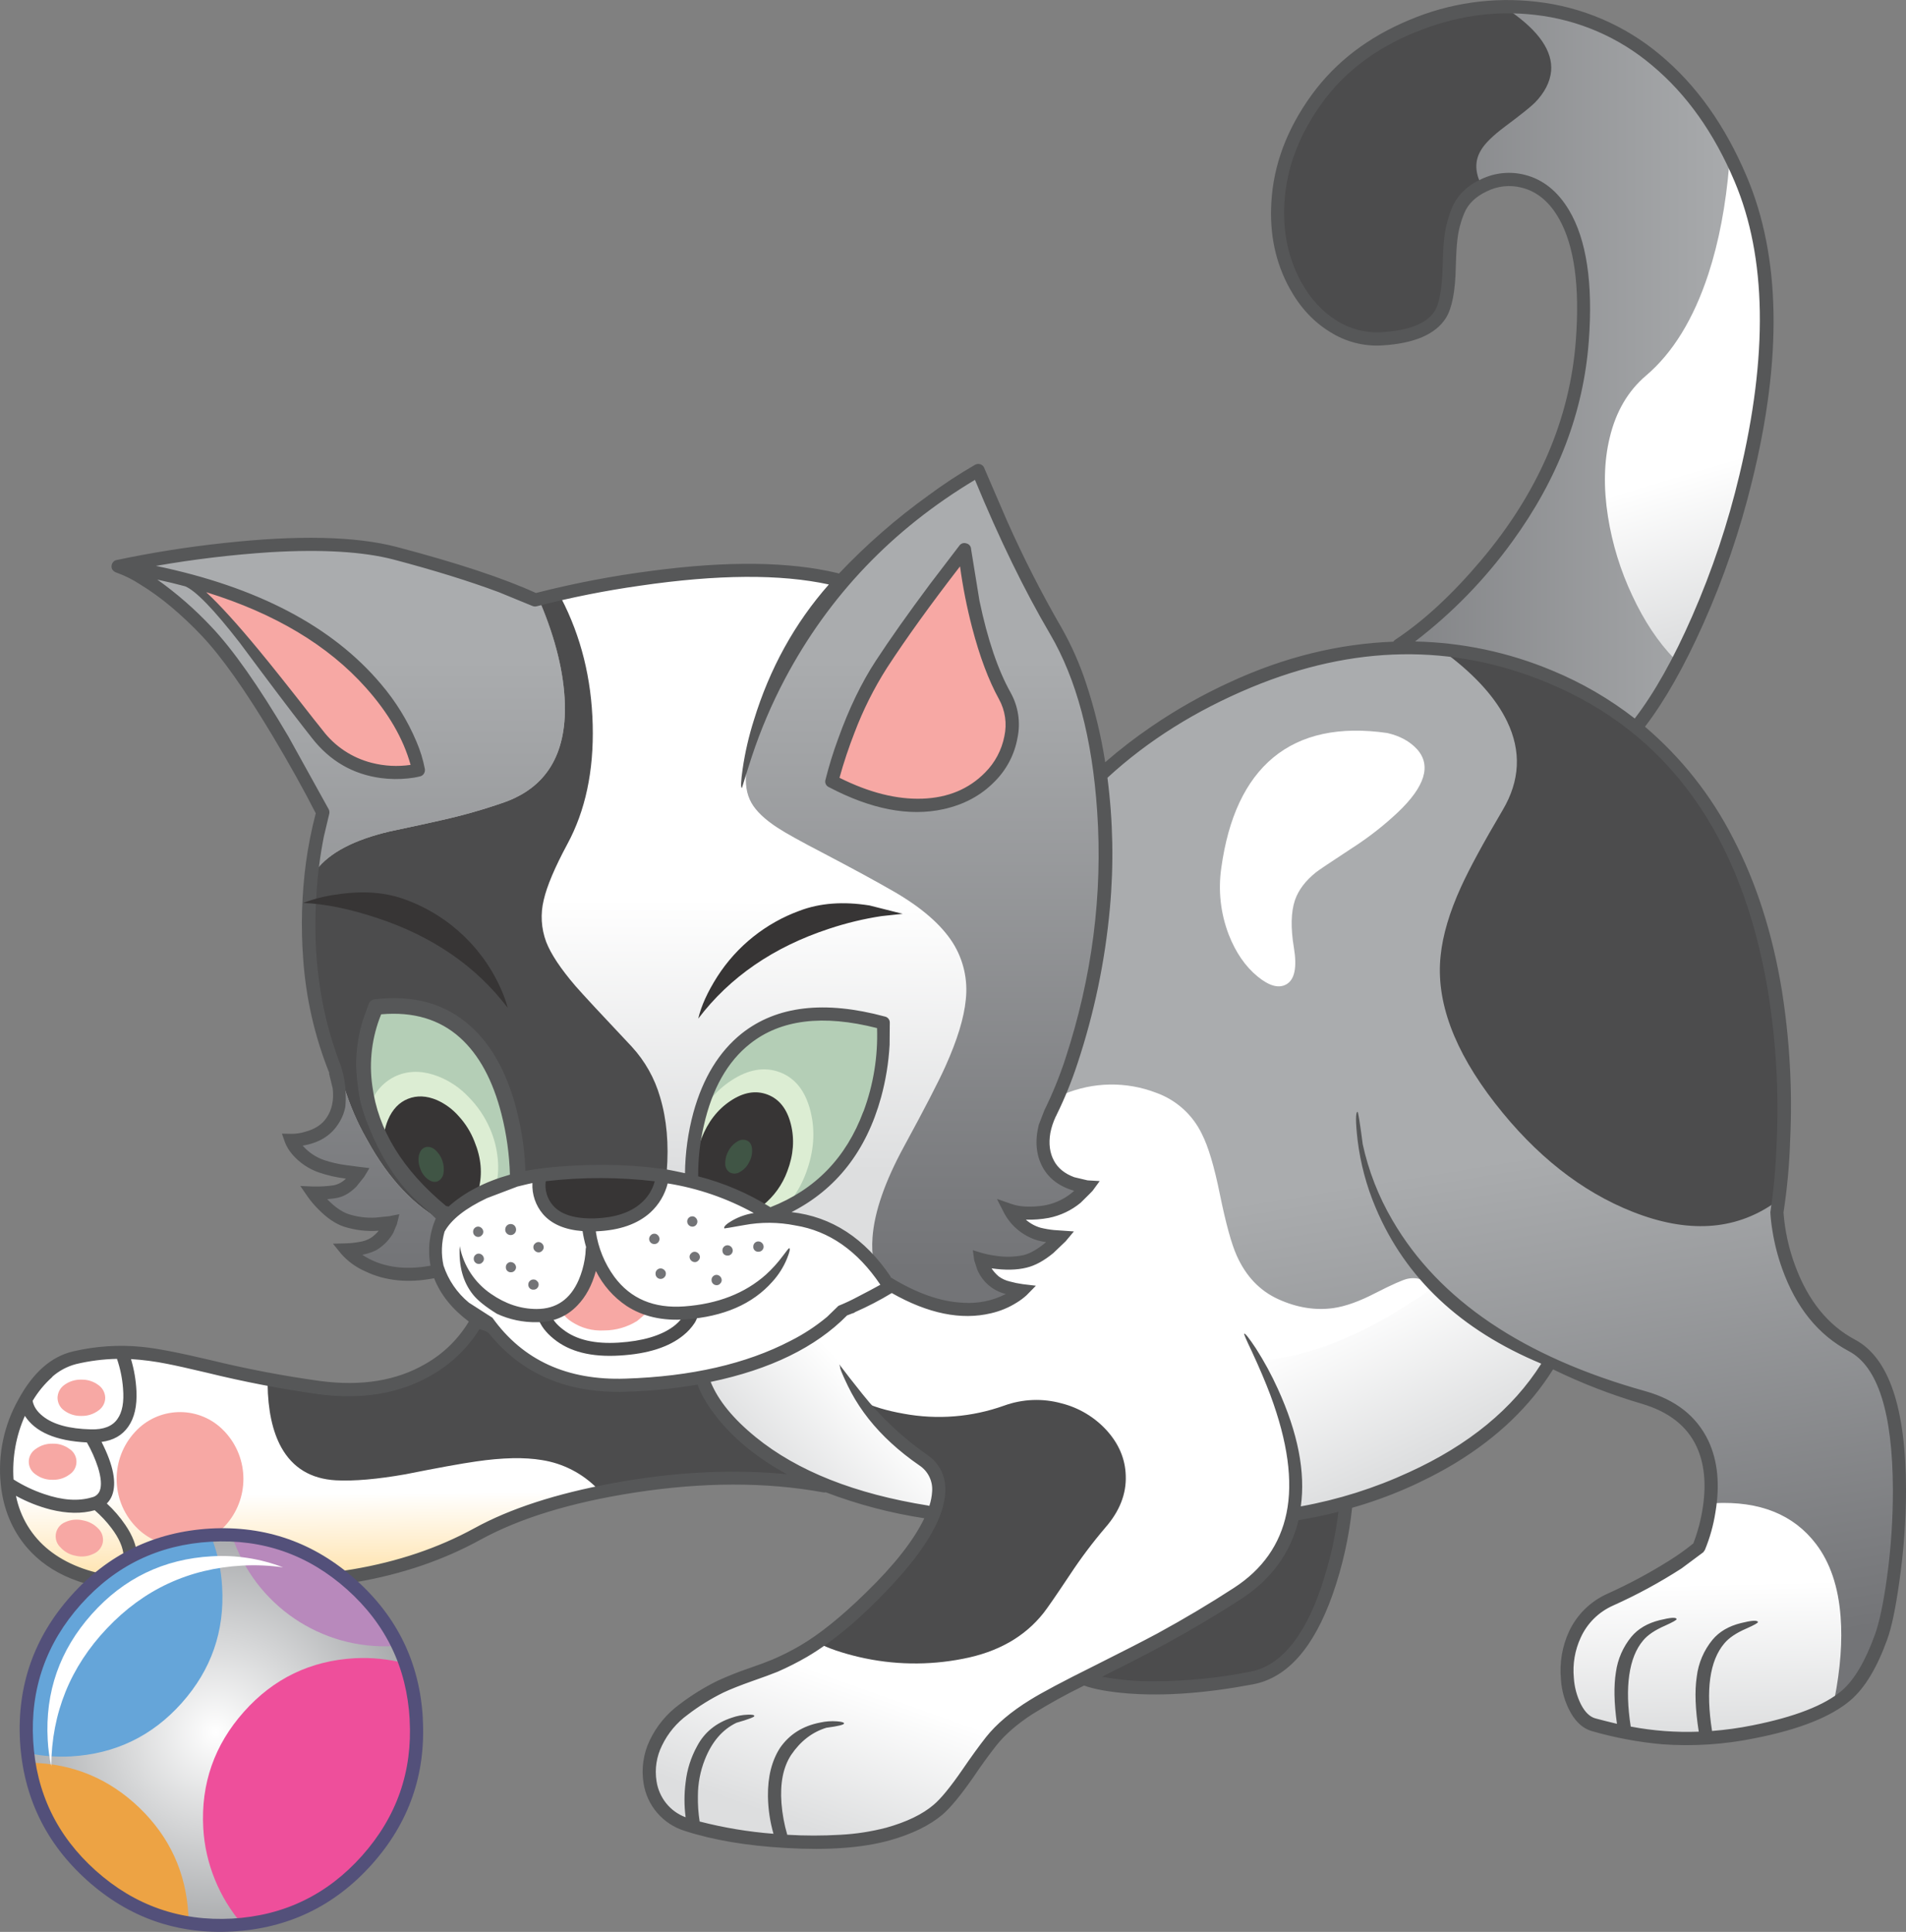 <?xml version="1.0" encoding="iso-8859-1"?>
<!-- Generator: Adobe Illustrator 20.1.0, SVG Export Plug-In . SVG Version: 6.00 Build 0)  -->
<svg version="1.0" id="Layer_1" xmlns="http://www.w3.org/2000/svg" xmlns:xlink="http://www.w3.org/1999/xlink" x="0px" y="0px"
	 viewBox="0 0 943.16 955.55" enable-background="new 0 0 943.16 955.55" xml:space="preserve">
<rect x="0" y="0" width="943.16" height="955.55" fill="#808080" stroke="none"/>
<title>cats2_0017</title>
<linearGradient id="SVGID_1_" gradientUnits="userSpaceOnUse" x1="2470.065" y1="275.174" x2="2470.065" y2="448.574" gradientTransform="matrix(-1.74 0 0 1.74 4608.77 -152.29)">
	<stop  offset="0" style="stop-color:#AAACAE"/>
	<stop  offset="1" style="stop-color:#737477"/>
</linearGradient>
<path fill="url(#SVGID_1_)" d="M77,280.93v-2.17c18.951-3.287,38.071-5.517,57.27-6.68c25.453-1.507,45.727-0.293,60.82,3.64
	c19.9,5.267,37.31,10.647,52.23,16.14c10.993,4.513,16.517,6.77,16.57,6.77c0.47,0.283,1.04,0.345,1.56,0.17
	c16.799-4.349,33.825-7.768,51-10.24c38.467-5.667,69.8-5.87,94-0.61l1.82,0.43l-1.27,1.4c-11.627,13.073-22.473,33.433-32.54,61.08
	c-3.24,9.027-6.103,17.933-8.59,26.72c-1.753,6.187-2.65,9.773-2.69,10.76c2.24-8.447,5.573-18.54,10-30.28
	c8.907-23.773,19.377-43.933,31.41-60.48c10.24-14.113,24.5-27.88,42.78-41.3c6.247-4.567,16.427-11.19,30.54-19.87l1-0.61
	l0.52,1.13c3.7,9.14,8.127,19.233,13.28,30.28c8.1,17.293,16.053,32.627,23.86,46c13.133,22.387,20.943,51.72,23.43,88
	c2.773,41.24-2.52,82.24-15.88,123c-3.636,10.911-8.165,21.503-13.54,31.67l5.12-5.21l-2.86,8.16c-1.387,6.36-0.75,12,1.91,16.92
	c2.373,4.34,6.277,7.52,11.71,9.54l7.55,1.74l-5.21,5.21c-4.137,3.492-9.091,5.879-14.4,6.94c-4.422,0.918-8.963,1.123-13.45,0.61
	c-1.741-0.122-3.461-0.457-5.12-1c0.951,1.78,2.15,3.416,3.56,4.86c2.846,3.262,6.587,5.616,10.76,6.77c2.3,0.578,4.64,0.982,7,1.21
	l3.56,0.35l-5.29,5.21c-4.28,3.587-8.357,5.843-12.23,6.77c-4.905,1.059-9.963,1.205-14.92,0.43c-2.368-0.269-4.709-0.734-7-1.39
	l1.21,3.56c1.29,2.86,3.219,5.385,5.64,7.38c1.62,1.387,4.367,2.543,8.24,3.47l5.29,1l-4.25,3.21
	c-3.877,2.362-8.133,4.036-12.58,4.95c-14.867,3.24-31.44-0.76-49.72-12c-1.387,0.753-3.297-0.347-5.73-3.3
	c-1.56-1.853-4.51-5.52-8.85-11c-10.293-11.513-22.787-17.513-37.48-18l-1.56-1l1.74-0.78c23.713-10.667,39.503-29.553,47.37-56.66
	c2.446-8.664,3.958-17.564,4.51-26.55c0.113-7.58,0.17-11.427,0.17-11.54c-0.07-0.93-0.74-1.706-1.65-1.91
	c-29.613-8.04-52.897-5.32-69.85,8.16c-11.167,8.853-19.063,21.853-23.69,39c-2.615,9.528-3.96,19.36-4,29.24v1.3l-1.3-0.26
	c-2.313-0.52-5.293-1.07-8.94-1.65l-0.35-0.09l-0.17-0.17c-0.376-0.421-0.906-0.67-1.47-0.69c-0.349,0.01-0.691,0.099-1,0.26
	l-0.35,0.17h-0.35c-16.893-2.427-35.607-2.543-56.14-0.35c-3.291,0.318-6.562,0.812-9.8,1.48L259,580.4l-0.09-1.21
	c-0.376-10.796-2.007-21.511-4.86-31.93c-4.627-17.067-11.96-30.067-22-39c-12.26-10.933-27.763-15.267-46.51-13
	c-0.928,0.151-1.731,0.729-2.17,1.56c0,0.06-0.55,1.36-1.65,3.9c-1.249,3.478-2.235,7.045-2.95,10.67
	c-2.433,11.824-2.167,24.044,0.78,35.75L201.92,585l37,35.31c-19.493,9.72-36.587,12.267-51.28,7.64
	c-7.333-2.253-12.743-5.52-16.23-9.8c6.48-0.173,11.147-1.243,14-3.21c2.597-1.722,4.74-4.044,6.25-6.77l1.56-3.47l-7.2,0.78
	c-4.992,0.265-9.99-0.383-14.75-1.91c-3.76-1.273-7.607-3.907-11.54-7.9c-1.736-1.752-3.331-3.637-4.77-5.64
	c3.568,0.136,7.141-0.068,10.67-0.61c2.893-0.407,5.7-2.027,8.42-4.86l3.3-4.08l-6.77-1c-3.921-0.543-7.783-1.443-11.54-2.69
	c-4.611-1.583-8.716-4.369-11.89-8.07c-1.249-1.41-2.246-3.023-2.95-4.77c2.552,0.032,5.095-0.305,7.55-1
	c5.613-1.507,9.807-4.313,12.58-8.42c2.947-4.28,4.307-10.037,4.08-17.27c-0.06-3.951-0.584-7.881-1.56-11.71
	c-9.767-25.813-13.58-53.997-11.44-84.55c0.66-9.296,1.906-18.541,3.73-27.68c1.68-7.113,2.547-10.73,2.6-10.85
	c0.175-0.542,0.143-1.13-0.09-1.65c-0.46-0.807-7.127-12.807-20-36c-14.667-24.873-27.363-42.95-38.09-54.23
	c-8.042-8.575-16.941-16.302-26.56-23.06l0.78-2c5.207,1.1,9.92,2.227,14.14,3.38l1,0.26l2.34,1.48c0.077,0.543,0.471,0.987,1,1.13
	c0.544,0.21,1.066,0.471,1.56,0.78c6.173,4.96,14.567,14.533,25.18,28.72c12.26,17.007,21.543,29.53,27.85,37.57l4.42,5.55
	c8.62,11.047,19.757,17.497,33.41,19.35c4.311,0.577,8.675,0.634,13,0.17c1.96-0.177,3.903-0.512,5.81-1
	c0.538-0.09,1.012-0.407,1.3-0.87c0.291-0.465,0.414-1.015,0.35-1.56c-0.871-4.579-2.26-9.045-4.14-13.31
	c-4.291-10.288-10.177-19.835-17.44-28.29C163.7,310.603,126.847,291.283,77,280.93z"/>
<linearGradient id="SVGID_2_" gradientUnits="userSpaceOnUse" x1="2466.03" y1="259.7" x2="2467.28" y2="419.85" gradientTransform="matrix(-1.74 0 0 1.74 4608.77 -152.29)">
	<stop  offset="0.52" style="stop-color:#FFFFFF"/>
	<stop  offset="1" style="stop-color:#DDDEDF"/>
</linearGradient>
<path fill="url(#SVGID_2_)" d="M408.6,297.59c1.447-2,2.833-3.793,4.16-5.38c-6.554,8.939-12.635,18.215-18.22,27.79
	c4.198-7.759,8.895-15.238,14.06-22.39 M439.32,505.76c-0.07-0.93-0.74-1.706-1.65-1.91c-29.613-8.04-52.897-5.32-69.85,8.16
	c-11.167,8.853-19.063,21.853-23.69,39c-2.615,9.528-3.96,19.36-4,29.24v1.3l-1.3-0.26c-2.313-0.52-5.293-1.07-8.94-1.65l-0.35-0.09
	l-0.17-0.17c-0.376-0.421-0.906-0.67-1.47-0.69c-0.349,0.01-0.691,0.099-1,0.26l-0.35,0.17h-0.35
	c-16.893-2.427-35.607-2.543-56.14-0.35c-3.291,0.318-6.562,0.812-9.8,1.48l-1.21,0.17l-0.09-1.21
	c-0.376-10.796-2.007-21.511-4.86-31.93c-4.627-17.067-11.96-30.067-22-39c-12.26-10.933-27.763-15.267-46.51-13
	c-0.928,0.151-1.731,0.729-2.17,1.56c0,0.06-0.55,1.36-1.65,3.9c-1.249,3.478-2.235,7.045-2.95,10.67
	c-2.433,11.824-2.167,24.044,0.78,35.75L201.92,585l22.82,21.69c-1.468-0.516-2.89-1.155-4.25-1.91
	c-15.213-7.853-28.173-21.547-38.88-41.08c-4.861-8.497-8.733-17.522-11.54-26.9l-1.74-1.56c-0.299-3.236-0.79-6.452-1.47-9.63
	c-6.237-16.848-10.065-34.492-11.37-52.41c-1.08-14.285-0.745-28.641,1-42.86c6.533-8.56,18.653-14.923,36.36-19.09
	c10.993-2.313,19.64-4.193,25.94-5.64c10.403-2.316,20.66-5.242,30.72-8.76c20.707-7.333,30.707-23.617,30-48.85
	c-0.46-15.153-4.48-31.727-12.06-49.72c18.618-4.709,37.502-8.299,56.55-10.75c35.113-4.567,63.92-4.423,86.42,0.43l1.82,0.43
	l-1.24,1.39c-12.433,13.94-23.917,36.093-34.45,66.46c-2.475,6.241-4.504,12.651-6.07,19.18l-0.17,0.69
	c-2.373,8.327-3.413,12.49-3.12,12.49l2.17-7.46c-0.807,6.36,0.033,11.71,2.52,16.05c2.313,4.047,6.563,8.097,12.75,12.15
	c4.047,2.667,11.857,7,23.43,13c14.227,7.46,25.65,13.677,34.27,18.65c13.707,7.927,23.423,16.373,29.15,25.34
	c5.28,8.398,7.544,18.344,6.42,28.2c-0.867,8.967-4.22,19.927-10.06,32.88c-3.4,7.593-10.22,20.79-20.46,39.59
	c-9.487,17.413-14.693,32.413-15.62,45c-0.667,8.967,0.78,16.3,4.34,22c-0.987-0.753-2.987-3.067-6-6.94
	c-2.751-3.706-5.758-7.215-9-10.5c-9.072-8.965-21.248-14.093-34-14.32l-1.56-1l1.74-0.78c23.713-10.667,39.503-29.553,47.37-56.66
	c2.446-8.664,3.958-17.564,4.51-26.55c0.1-7.553,0.15-11.39,0.15-11.51L439.32,505.76z"/>
<linearGradient id="SVGID_3_" gradientUnits="userSpaceOnUse" x1="2305.45" y1="430.843" x2="2281.249" y2="577.493" gradientTransform="matrix(-1.74 0 0 1.74 4608.77 -152.29)">
	<stop  offset="0" style="stop-color:#AAACAE"/>
	<stop  offset="1" style="stop-color:#737477"/>
</linearGradient>
<path fill="url(#SVGID_3_)" d="M547,384.88l-0.09-0.61l0.43-0.35c19.953-18.34,43.7-33.233,71.24-44.68
	c51.02-21.287,100.187-22.127,147.5-2.52c60.213,24.993,96.797,75.953,109.75,152.88c4.162,25.135,5.643,50.642,4.42,76.09
	c-0.429,11.212-1.47,22.392-3.12,33.49v0.43c0.113,2.373,0.447,5.293,1,8.76c1.015,6.379,2.612,12.652,4.77,18.74
	c6.713,18.913,17.56,32.333,32.54,40.26c8.213,4.393,14.213,13.85,18,28.37c2.833,11.047,4.307,24.67,4.42,40.87
	c0.033,14.222-0.923,28.43-2.86,42.52c-1.733,13.42-3.787,23.37-6.16,29.85c-4.8,13.333-10.323,22.647-16.57,27.94
	c-8.667,7.52-23.62,13.363-44.86,17.53c-14.609,2.961-29.552,3.923-44.42,2.86c-11.452-1.042-22.782-3.154-33.84-6.31
	c-2.947-0.807-5.493-3.177-7.64-7.11c-2.257-4.341-3.559-9.114-3.82-14c-0.583-6.99,0.643-14.011,3.56-20.39
	c3.328-7.262,9.191-13.061,16.49-16.31c11.691-5.202,22.949-11.324,33.67-18.31c6.94-5.093,10.497-7.727,10.67-7.9l0.52-0.78
	c2.4-5.888,4.118-12.031,5.12-18.31c2.313-13.42,1.187-24.99-3.38-34.71c-5.38-11.627-15.503-19.627-30.37-24
	c-25.567-7.527-42.37-12.253-50.41-14.18c-14.053,22.327-35.63,40.26-64.73,53.8c-17.448,8.137-35.879,13.976-54.83,17.37l-3,0.61
	c-2,0.58-3.127,1.247-3.38,2c-3.24,15.62-12.06,28.113-26.46,37.48c-12,7.807-24.61,15.297-37.83,22.47
	c-7.46,4.047-17.987,9.457-31.58,16.23c-14.98,7.46-25.45,13.043-31.41,16.75c-9.373,5.787-16.573,11.86-21.6,18.22
	c-3.3,4.167-7.203,9.517-11.71,16.05c-5.96,8.667-10.76,14.567-14.4,17.7c-5.553,4.667-13.477,8.457-23.77,11.37
	c-12.773,3.58-29.393,4.763-49.86,3.55c-19.147-1.1-35.373-3.82-48.68-8.16c-4.282-1.341-8.097-3.868-11-7.29
	c-2.964-3.384-4.89-7.55-5.55-12c-0.973-6.188-0.017-12.525,2.74-18.15c2.977-6.303,7.518-11.739,13.19-15.79
	c5.544-4.258,11.504-7.943,17.79-11c4.799-2.249,9.724-4.219,14.75-5.9c5.207-1.793,9.257-3.297,12.15-4.51
	c4.982-2.116,9.822-4.551,14.49-7.29c12.84-7.52,26.463-18.943,40.87-34.27c17.467-18.627,26.433-34.13,26.9-46.51
	c0.571-6.937-2.763-13.616-8.65-17.33c-11.978-8.324-22.626-18.415-31.58-29.93c-4.567-5.787-8.123-10.647-10.67-14.58
	c-0.407,0.173,0.083,1.763,1.47,4.77c1.934,4.037,4.167,7.925,6.68,11.63c8.454,12.47,19.189,23.229,31.64,31.71
	c4.576,2.969,7.194,8.176,6.85,13.62c-0.131,2.603-0.626,5.174-1.47,7.64l-0.35,1l-1.39-0.43c-36.613-5.9-65.303-17.353-86.07-34.36
	c-11.22-9.14-18.71-18.307-22.47-27.5l-0.43-1.13l1.21-0.35c29.213-6,51.547-16.817,67-32.45l0.17-0.17l0.17-0.09l2.6-1l0.09-0.09
	h0.17l0.52-0.17l0.35-0.26l0.09-0.09h0.09c7.137-3.228,14.064-6.902,20.74-11c17.12,9.487,32.623,12.553,46.51,9.2
	c4.17-0.972,8.155-2.613,11.8-4.86l4-3l-5.29-1c-3.873-0.927-6.62-2.083-8.24-3.47c-2.421-1.995-4.35-4.52-5.64-7.38L485.3,623
	c2.291,0.656,4.632,1.121,7,1.39c4.957,0.775,10.015,0.629,14.92-0.43c3.873-0.927,7.95-3.183,12.23-6.77l5.29-5.21l-3.56-0.35
	c-2.36-0.228-4.7-0.632-7-1.21c-4.173-1.154-7.914-3.508-10.76-6.77c-1.41-1.444-2.609-3.08-3.56-4.86
	c1.659,0.543,3.379,0.878,5.12,1c4.487,0.513,9.028,0.308,13.45-0.61c5.309-1.061,10.263-3.448,14.4-6.94l5.21-5.21l-7.55-1.74
	c-5.44-2-9.343-5.18-11.71-9.54c-2.293-4.306-3.144-9.234-2.43-14.06c6.451-11.487,11.769-23.574,15.88-36.09
	c7.656-23.097,12.806-46.951,15.36-71.15C550.089,431.315,549.891,407.969,547,384.88z"/>
<linearGradient id="SVGID_4_" gradientUnits="userSpaceOnUse" x1="2152.862" y1="191.656" x2="2289.622" y2="191.656" gradientTransform="matrix(-1.74 0 0 1.74 4608.77 -152.29)">
	<stop  offset="0" style="stop-color:#AAACAE"/>
	<stop  offset="1" style="stop-color:#737477"/>
</linearGradient>
<path fill="url(#SVGID_4_)" d="M653.54,50c11.047-15.18,26.433-26.847,46.16-35s39.683-11.073,59.87-8.76
	c21.621,2.416,42.035,11.205,58.65,25.25c17.187,14.34,30.923,33.683,41.21,58.03c7.693,18.16,11.743,39.763,12.15,64.81
	c0.407,25.047-2.833,52.003-9.72,80.87c-5.602,23.27-13.18,46.019-22.65,68c-9.427,22-19.23,39.613-29.41,52.84l-0.69,0.87
	l-0.78-0.69c-12.392-9.617-26.021-17.525-40.52-23.51c-21.433-8.967-44.362-13.825-67.59-14.32l-3.12-0.09l2.52-1.82
	c18.052-13.887,34.009-30.303,47.38-48.74c22.793-31.12,35.52-64.15,38.18-99.09c2.08-28.347-1.1-49.663-9.54-63.95
	c-5.44-9.333-12.553-15.06-21.34-17.18c-6.878-1.739-14.146-1.032-20.56,2c-6.767,3.067-11.48,7.607-14.14,13.62
	c-1.958,4.682-3.244,9.618-3.82,14.66c-0.407,3.333-0.667,8.047-0.78,14.14c-0.287,11.393-1.733,19.03-4.34,22.91
	c-4.167,6.187-13.133,9.687-26.9,10.5c-8.137,0.523-16.227-1.581-23.08-6c-7.519-4.823-13.651-11.523-17.79-19.44
	c-6.48-11.86-9.287-25.107-8.42-39.74C635.49,82.777,641.847,66.053,653.54,50z"/>
<path fill="#373535" d="M324.17,583.23l1.21,0.17l-0.38,1.21c-1.209,4.584-3.816,8.677-7.46,11.71
	c-5.38,4.453-12.957,6.883-22.73,7.29c-10.413,0.46-17.747-1.767-22-6.68c-2.947-3.413-4.22-7.663-3.82-12.75v-1l1-0.09h0.17
	l0.35-0.09C290.203,581,308.09,581.077,324.17,583.23z"/>
<path fill="#B4CEB6" d="M434.28,507.39l0.78,0.26v0.78c0.42,14.074-1.879,28.097-6.77,41.3c-8.62,23.427-24.18,39.567-46.68,48.42
	l-0.52,0.17l-0.43-0.26c-10.949-6.85-22.89-11.97-35.4-15.18l-0.78-0.17v-1c-0.076-8.652,0.932-17.279,3-25.68
	c4.167-18.22,11.86-31.783,23.08-40.69C385.853,503.273,407.093,500.623,434.28,507.39z"/>
<path fill="#B4CEB6" d="M187.6,501.32l0.26-0.61l0.61-0.09c16.14-1.507,29.417,2.427,39.83,11.8c9.6,8.62,16.6,21.577,21,38.87
	c2.439,9.725,3.804,19.688,4.07,29.71v0.87l-0.78,0.17c-12.493,3.527-22.617,8.86-30.37,16l-0.69,0.61l-0.78-0.69
	c-22.213-18.16-34.737-38.52-37.57-61.08C181.56,523.873,183.033,512.02,187.6,501.32z"/>
<path fill="#FFFFFF" d="M329.29,585l0.26-1l1,0.17c18.16,3.127,34.16,9.057,48,17.79c12.96-0.753,25.293,2.487,37,9.72
	c10.413,6.42,18.28,14.517,23.6,24.29l-22.47,10c-0.414,0.083-0.775,0.333-1,0.69l-5.68,5.46c-5.556,4.597-11.591,8.583-18,11.89
	c-22.153,11.627-49.6,17.96-82.34,19c-27.88,0.867-49.427-8.39-64.64-27.77c-2.186-0.831-4.303-1.834-6.33-3
	c-5.284-3.307-9.953-7.506-13.8-12.41c-5.667-6.827-8.703-13.19-9.11-19.09c-0.407-5.493,1.417-11.133,5.47-16.92l6.25-7l1.39,1.82
	c9.14-6.36,18.047-10.64,26.72-12.84l0.17-0.09H256l0.09,0.09h0.09c0.592,0.015,1.173-0.168,1.65-0.52l0.17-0.17h0.17l6.51-1.21
	l-0.09,1.3c0,5.9,1.667,10.76,5,14.58c4.107,4.74,10.353,7.407,18.74,8l0.87,0.09l0.17,0.87c0.356,2.648,0.938,5.261,1.74,7.81
	l0.09,0.26l-0.09,0.35l-0.09,0.61c-0.101,1.774-0.305,3.54-0.61,5.29c-0.564,3.61-1.572,7.137-3,10.5
	c-4.273,9.827-11.41,14.797-21.41,14.91l-3,4.25l2.6,0.09c8.327,0,15.093-2.95,20.3-8.85c3.826-4.512,6.533-9.864,7.9-15.62
	l0.69-2.69l1.3,2.43c3.378,6.742,8.425,12.508,14.66,16.75c7.927,5.267,17.47,7.493,28.63,6.68
	c18.513-1.333,32.687-7.203,42.52-17.61c2.994-3.136,5.457-6.74,7.29-10.67c1.387-3.067,1.82-4.687,1.3-4.86
	c-0.947,1.263-1.789,2.601-2.52,4c-2.319,3.424-5.061,6.542-8.16,9.28c-10.24,9.14-23.833,14.317-40.78,15.53
	c-15.56,1.16-27.503-3.987-35.83-15.44c-4.83-6.665-7.957-14.41-9.11-22.56l-0.16-1.18l1.21-0.09H295
	c11.047-0.46,19.637-3.41,25.77-8.85C325.01,595.379,327.99,590.462,329.29,585z"/>
<path fill="#4C4C4D" d="M662,746.69l1.48-0.43l-0.17,1.56c-1.702,14.454-5.165,28.646-10.31,42.26
	c-8.56,22.5-19.927,35.08-34.1,37.74c-15.605,3.087-31.463,4.714-47.37,4.86c-8.899,0.111-17.787-0.673-26.53-2.34l-3.12-0.61
	l2.86-1.39c12.613-6.307,22.823-11.57,30.63-15.79c13.333-7.233,26.06-14.783,38.18-22.65c14.753-9.6,24.037-22.353,27.85-38.26
	l0.17-0.69l0.78-0.09C648.943,749.76,655.493,748.37,662,746.69z"/>
<path fill="#F7A8A4" d="M476.1,280c4.047,27.88,10.467,49.63,19.26,65.25c3.201,5.786,4.189,12.539,2.78,19
	c-1.295,7.045-4.714,13.525-9.8,18.57c-8.1,8.327-18.627,12.753-31.58,13.28c-12.953,0.527-26.873-2.953-41.76-10.44l-0.87-0.35
	l0.26-0.87c2-7.333,4.46-14.767,7.38-22.3c4.241-11.318,9.65-22.164,16.14-32.36c8.447-12.96,20.537-29.733,36.27-50.32l1.56-2.08
	l0.35,2.6 M101.35,293.78l1.13-1.82c33.953,10.587,60.287,26.253,79,47c11.333,12.613,18.883,25.613,22.65,39l0.26,1.21l-1.21,0.17
	c-6.537,1-13.209,0.66-19.61-1c-9.919-2.583-18.687-8.418-24.9-16.57l-4.34-5.64c-12.32-15.733-21.32-26.983-27-33.75
	c-10.493-12.767-19.15-22.303-25.97-28.61L101.35,293.78z"/>
<path fill="#F7A8A4" d="M283,653.85c-1.921-1.18-3.576-2.747-4.86-4.6c2.6-1.853,6.13-6.887,10.59-15.1
	c3.647-6.887,5.527-9.953,5.64-9.2c0.347,2,9.053,10,26.12,24l-5.21,4.43c-4.922,3.062-10.603,4.687-16.4,4.69
	C293.272,658.395,287.707,656.916,283,653.85z"/>
<path fill="#DCEDD3" d="M217,532.47c5.584,2.224,10.617,5.637,14.75,10c4.513,4.515,8.133,9.842,10.67,15.7
	c2.113,4.816,3.43,9.942,3.9,15.18c0.481,4.743,0.098,9.534-1.13,14.14c-7.204,3.201-13.933,7.377-20,12.41l-1,0.78l-1-0.69
	l-0.17-0.17c-19.087-14.287-32.997-29.953-41.73-47c0.506-2.848,1.38-5.618,2.6-8.24c2.534-5.963,7.392-10.633,13.45-12.93
	C203.4,529.417,209.953,529.69,217,532.47z"/>
<path fill="#373535" d="M221.53,598.58l-0.78-0.69c-14.113-11.567-24.323-24.06-30.63-37.48c0.381-2.263,1.022-4.474,1.91-6.59
	c2.2-5.147,5.497-8.59,9.89-10.33c4.393-1.74,9.137-1.537,14.23,0.61c4.157,1.843,7.861,4.573,10.85,8
	c3.369,3.666,6.019,7.934,7.81,12.58c3.3,8.04,3.993,15.85,2.08,23.43c-5.327,2.597-10.264,5.926-14.67,9.89L221.53,598.58z"/>
<path fill="#DCEDD3" d="M385.95,530.38c7.58,2.893,12.613,9.287,15.1,19.18c2.487,9.893,1.733,20.133-2.26,30.72
	c-3.205,8.671-8.691,16.317-15.88,22.13c-13.287-7.703-27.562-13.56-42.43-17.41l-0.69-0.17l-0.35-4
	c0.037-3.713,0.268-7.421,0.69-11.11c0.524-3.727,1.487-7.379,2.87-10.88c4.047-10.667,10.323-18.793,18.83-24.38
	S378.377,527.513,385.95,530.38z"/>
<path fill="#373535" d="M379.79,541.4c5.787,2.2,9.633,7.06,11.54,14.58s1.327,15.3-1.74,23.34
	c-2.417,6.601-6.586,12.419-12.06,16.83c-10.114-5.858-20.972-10.325-32.28-13.28l-0.52-0.09l-0.26-3.12
	c0-1.967,0.173-4.773,0.52-8.42c0.428-2.816,1.155-5.578,2.17-8.24c3.127-8.04,7.9-14.2,14.32-18.48
	C367.9,540.24,374.003,539.2,379.79,541.4z"/>
<path fill="#4C4C4D" d="M266.21,651.86c-0.29-0.807-0.194-1.703,0.26-2.43c0.382-0.79,1.073-1.387,1.91-1.65
	c0.807-0.29,1.703-0.194,2.43,0.26c0.817,0.345,1.427,1.051,1.65,1.91c0.867,2.667,2.95,5.24,6.25,7.72
	c6.48,5.033,15.647,7.173,27.5,6.42c11.74-0.753,20.707-3.387,26.9-7.9c1.757-1.293,3.307-2.843,4.6-4.6
	c0.807-1.333,1.21-2.027,1.21-2.08l-0.09,0.09c0.207-0.838,0.78-1.539,1.56-1.91c0.777-0.402,1.677-0.495,2.52-0.26
	c0.819,0.192,1.515,0.728,1.91,1.47c0.402,0.777,0.495,1.677,0.26,2.52c-0.32,1.06-0.788,2.07-1.39,3
	c-1.502,2.271-3.348,4.295-5.47,6c-7.173,5.9-17.7,9.253-31.58,10.06c-14,0.867-24.873-1.88-32.62-8.24
	C270.087,659.08,267.483,655.62,266.21,651.86z"/>
<path fill="#737477" d="M372.76,616.63c-0.03-0.676,0.22-1.334,0.69-1.82c0.473-0.499,1.132-0.782,1.82-0.78
	c1.42,0.037,2.563,1.18,2.6,2.6c0.002,0.688-0.281,1.347-0.78,1.82c-0.486,0.47-1.144,0.72-1.82,0.69
	c-1.312,0.08-2.44-0.919-2.52-2.231c-0.006-0.096-0.006-0.193,0-0.289 M358.17,620.35c-0.452-0.498-0.698-1.148-0.69-1.82
	c-0.03-0.676,0.22-1.334,0.69-1.82c0.473-0.499,1.132-0.782,1.82-0.78c1.42,0.037,2.563,1.18,2.6,2.6
	c0.002,0.688-0.281,1.347-0.78,1.82c-0.486,0.47-1.144,0.72-1.82,0.69C359.318,621.048,358.668,620.802,358.17,620.35
	 M352.79,631.35c0.473-0.499,1.132-0.782,1.82-0.78c1.358,0.079,2.441,1.162,2.52,2.52c0.025,0.693-0.261,1.36-0.78,1.82
	c-0.434,0.507-1.072,0.794-1.74,0.78c-0.688,0.002-1.347-0.281-1.82-0.78c-0.47-0.486-0.72-1.144-0.69-1.82
	C352.079,632.439,352.329,631.809,352.79,631.35 M342,619.93c0.46-0.519,1.127-0.805,1.82-0.78c1.358,0.079,2.441,1.162,2.52,2.52
	c0.025,0.693-0.261,1.36-0.78,1.82c-0.434,0.507-1.072,0.794-1.74,0.78c-1.42-0.037-2.563-1.18-2.6-2.6
	C341.206,621.003,341.493,620.364,342,619.93 M326.9,627.39c0.688-0.002,1.347,0.281,1.82,0.78c0.519,0.46,0.805,1.127,0.78,1.82
	c0.002,0.688-0.281,1.347-0.78,1.82c-0.962,1.006-2.557,1.041-3.563,0.079c-0.517-0.494-0.799-1.185-0.777-1.899
	c-0.03-0.676,0.22-1.334,0.69-1.82c0.473-0.499,1.132-0.782,1.82-0.78 M322,614.64c-1.005-0.963-1.04-2.558-0.077-3.563
	c0.025-0.026,0.051-0.052,0.077-0.077c0.46-0.519,1.127-0.805,1.82-0.78c0.668-0.014,1.306,0.273,1.74,0.78
	c1.005,0.963,1.04,2.558,0.077,3.563c-0.025,0.026-0.051,0.052-0.077,0.077c-0.459,0.461-1.089,0.711-1.74,0.69
	C323.144,615.36,322.486,615.11,322,614.64 M262.13,633.64c0.473-0.499,1.132-0.782,1.82-0.78c0.693-0.025,1.36,0.261,1.82,0.78
	c0.509,0.433,0.795,1.072,0.78,1.74c0.002,0.688-0.281,1.347-0.78,1.82c-0.486,0.47-1.144,0.72-1.82,0.69
	c-1.312,0.08-2.44-0.919-2.52-2.231c-0.006-0.096-0.006-0.193,0-0.289c-0.02-0.65,0.23-1.28,0.69-1.74 M252.84,624.26
	c1.358,0.079,2.441,1.162,2.52,2.52c0.002,0.688-0.281,1.347-0.78,1.82c-0.459,0.461-1.089,0.711-1.74,0.69
	c-1.312,0.08-2.44-0.919-2.52-2.231c-0.006-0.096-0.006-0.193,0-0.289c-0.032-0.659,0.215-1.302,0.68-1.77
	c0.473-0.499,1.132-0.782,1.82-0.78 M264.71,618.67c-0.519-0.46-0.805-1.127-0.78-1.82c-0.014-0.668,0.273-1.306,0.78-1.74
	c0.473-0.499,1.132-0.782,1.82-0.78c1.358,0.079,2.441,1.162,2.52,2.52c0.025,0.693-0.261,1.36-0.78,1.82
	c-0.434,0.507-1.072,0.794-1.74,0.78C265.842,619.452,265.183,619.169,264.71,618.67 M235.12,620.84
	c0.473-0.499,1.132-0.782,1.82-0.78c1.358,0.079,2.441,1.162,2.52,2.52c0.025,0.693-0.261,1.36-0.78,1.82
	c-0.434,0.507-1.072,0.794-1.74,0.78c-0.688,0.002-1.347-0.281-1.82-0.78c-0.47-0.486-0.72-1.144-0.69-1.82
	C234.409,621.929,234.659,621.299,235.12,620.84 M234.12,609.21c-0.021-0.651,0.229-1.281,0.69-1.74
	c0.473-0.499,1.132-0.782,1.82-0.78c1.358,0.079,2.441,1.162,2.52,2.52c0.025,0.693-0.261,1.36-0.78,1.82
	c-0.434,0.507-1.072,0.794-1.74,0.78c-0.688,0.002-1.347-0.281-1.82-0.78C234.34,610.544,234.09,609.886,234.12,609.21
	 M255.38,608.21c0,1.486-1.204,2.69-2.69,2.69s-2.69-1.204-2.69-2.69c-0.005-0.742,0.274-1.458,0.78-2
	c1.059-1.045,2.761-1.045,3.82,0C255.106,606.752,255.385,607.468,255.38,608.21 M340.76,602.4c0.473-0.499,1.132-0.782,1.82-0.78
	c0.668-0.014,1.306,0.273,1.74,0.78c1.005,0.963,1.04,2.558,0.077,3.563c-0.025,0.026-0.051,0.052-0.077,0.077
	c-0.459,0.461-1.089,0.711-1.74,0.69c-1.425-0.031-2.555-1.21-2.524-2.635c0.013-0.63,0.257-1.233,0.684-1.695L340.76,602.4z"/>
<path fill="#405545" d="M219.44,580.45c-0.279,1.722-1.407,3.188-3,3.9c-1.507,0.52-3.097,0.143-4.77-1.13
	c-1.763-1.333-3.066-3.182-3.73-5.29c-0.848-2.089-1.06-4.381-0.61-6.59c0.52-2,1.52-3.273,3-3.82c1.48-0.547,3.07-0.213,4.77,1
	C218.542,571.458,220.19,575.987,219.44,580.45z"/>
<path fill="#405545" d="M372.15,568.56c0.133,2.208-0.377,4.407-1.47,6.33c-0.983,2.012-2.556,3.676-4.51,4.77
	c-1.445,0.965-3.292,1.098-4.86,0.35c-1.521-0.871-2.451-2.497-2.43-4.25c-0.078-2.243,0.461-4.463,1.56-6.42
	c1.015-1.99,2.58-3.646,4.51-4.77c1.445-0.965,3.292-1.098,4.86-0.35C371.27,564.973,372.05,566.42,372.15,568.56z"/>
<linearGradient id="SVGID_5_" gradientUnits="userSpaceOnUse" x1="2164.04" y1="528.103" x2="2162.99" y2="581.153" gradientTransform="matrix(-1.74 0 0 1.74 4608.77 -152.29)">
	<stop  offset="0.18" style="stop-color:#FFFFFF"/>
	<stop  offset="1" style="stop-color:#DDDEDF"/>
</linearGradient>
<path fill="url(#SVGID_5_)" d="M842.08,767l0.52-0.78c2.99-7.268,4.946-14.919,5.81-22.73c22.387-1.1,39.133,5.64,50.24,20.22
	c7,9.2,11.05,21.2,12.15,36c0.927,12-0.073,25.507-3,40.52c-8.667,5.9-22.173,10.643-40.52,14.23
	c-14.609,2.961-29.552,3.923-44.42,2.86c-11.409-1.053-22.694-3.169-33.71-6.32c-2.947-0.807-5.493-3.177-7.64-7.11
	c-2.257-4.341-3.559-9.114-3.82-14c-0.583-6.99,0.643-14.011,3.56-20.39c3.328-7.262,9.191-13.061,16.49-16.31
	c11.691-5.202,22.949-11.324,33.67-18.31C838.35,769.8,841.907,767.173,842.08,767z"/>
<linearGradient id="SVGID_6_" gradientUnits="userSpaceOnUse" x1="2324.056" y1="464.748" x2="2379.756" y2="621.198" gradientTransform="matrix(-1.74 0 0 1.74 4608.77 -152.29)">
	<stop  offset="0.74" style="stop-color:#FFFFFF"/>
	<stop  offset="1" style="stop-color:#DDDEDF"/>
</linearGradient>
<path fill="url(#SVGID_6_)" d="M594.71,560.84c3.18,6.187,6.16,16.163,8.94,29.93c2.947,14.4,5.723,24.493,8.33,30.28
	c4.567,10.24,11.45,17.44,20.65,21.6c9.2,4.16,18.28,5.61,27.24,4.35c5.96-0.867,12.843-3.327,20.65-7.38
	c8.273-4.22,13.607-6.59,16-7.11c5.093-1.04,9.427,0.667,13,5.12c5.653,6.913,14.873,14.433,27.66,22.56
	c8.522,5.406,17.328,10.349,26.38,14.81c-14.053,22.327-35.63,40.26-64.73,53.8c-17.448,8.137-35.879,13.976-54.83,17.37l-3,0.61
	c-2,0.58-3.127,1.247-3.38,2c-3.24,15.62-12.06,28.113-26.46,37.48c-12,7.807-24.61,15.297-37.83,22.47
	c-7.46,4.047-17.987,9.457-31.58,16.23c-14.98,7.46-25.45,13.043-31.41,16.75c-9.373,5.787-16.573,11.86-21.6,18.22
	c-3.3,4.167-7.203,9.517-11.71,16.05c-5.96,8.667-10.76,14.567-14.4,17.7c-5.553,4.667-13.477,8.457-23.77,11.37
	c-12.773,3.58-29.393,4.763-49.86,3.55c-19.147-1.1-35.373-3.82-48.68-8.16c-4.282-1.341-8.097-3.868-11-7.29
	c-2.964-3.384-4.89-7.55-5.55-12c-0.973-6.188-0.017-12.525,2.74-18.15c2.977-6.303,7.518-11.739,13.19-15.79
	c5.544-4.258,11.504-7.943,17.79-11c4.799-2.249,9.724-4.219,14.75-5.9c5.207-1.793,9.257-3.297,12.15-4.51
	c4.982-2.116,9.822-4.551,14.49-7.29c12.84-7.52,26.463-18.943,40.87-34.27c17.467-18.627,26.433-34.13,26.9-46.51
	c0.571-6.937-2.763-13.616-8.65-17.33c-11.978-8.324-22.626-18.415-31.58-29.93c-4.567-5.787-8.123-10.647-10.67-14.58
	c-0.407,0.173,0.083,1.763,1.47,4.77c1.934,4.037,4.167,7.925,6.68,11.63c8.454,12.47,19.189,23.229,31.64,31.71
	c4.576,2.969,7.194,8.176,6.85,13.62c-0.131,2.603-0.626,5.174-1.47,7.64l-0.35,1l-1.39-0.43c-36.613-5.9-65.303-17.353-86.07-34.36
	c-11.22-9.14-18.71-18.307-22.47-27.5l-0.43-1.13l1.21-0.35c29.213-6,51.547-16.817,67-32.45l0.17-0.17l0.17-0.09l2.6-1l0.09-0.09
	h0.17l0.52-0.17l0.35-0.26l0.09-0.09h0.09c7.137-3.228,14.064-6.902,20.74-11c17.12,9.487,32.623,12.553,46.51,9.2
	c4.17-0.972,8.155-2.613,11.8-4.86l4-3l-5.29-1c-3.873-0.927-6.62-2.083-8.24-3.47c-2.421-1.995-4.35-4.52-5.64-7.38L485.3,623
	c2.291,0.656,4.632,1.121,7,1.39c4.957,0.775,10.015,0.629,14.92-0.43c3.873-0.927,7.95-3.183,12.23-6.77l5.29-5.21l-3.56-0.35
	c-2.36-0.228-4.7-0.632-7-1.21c-4.173-1.154-7.914-3.508-10.76-6.77c-1.41-1.444-2.609-3.08-3.56-4.86
	c1.659,0.543,3.379,0.878,5.12,1c4.487,0.513,9.028,0.308,13.45-0.61c5.309-1.061,10.263-3.448,14.4-6.94l5.21-5.21l-7.55-1.74
	c-5.44-2-9.343-5.18-11.71-9.54c-2.293-4.306-3.144-9.234-2.43-14.06c3.722-6.641,7.083-13.478,10.07-20.48
	c14.583-6.123,30.969-6.37,45.73-0.69C582.046,544.07,590.148,551.368,594.71,560.84z"/>
<path fill="#4C4C4D" d="M653.54,50c9.893-13.653,23.43-24.527,40.61-32.62c16.62-7.869,34.791-11.918,53.18-11.85
	c14.287,9.947,21.027,19.81,20.22,29.59c-0.52,5.493-3.21,10.727-8.07,15.7c-2,2-6.887,5.903-14.66,11.71
	c-6.133,4.567-10.153,8.53-12.06,11.89c-2.833,4.74-2.95,10.003-0.35,15.79c-6.187,3.067-10.467,7.377-12.84,12.93
	c-1.958,4.682-3.244,9.618-3.82,14.66c-0.407,3.333-0.667,8.047-0.78,14.14c-0.287,11.393-1.733,19.03-4.34,22.91
	c-4.167,6.187-13.133,9.687-26.9,10.5c-8.137,0.523-16.227-1.581-23.08-6c-7.519-4.823-13.651-11.523-17.79-19.44
	c-6.48-11.86-9.287-25.107-8.42-39.74C635.48,82.777,641.847,66.053,653.54,50z"/>
<path fill="#4C4C4D" d="M716.53,323.88c17.047,1.864,33.734,6.189,49.54,12.84c56.4,23.373,92.12,69.8,107.16,139.28
	c8.456,39.171,9.983,79.522,4.51,119.22c-19.493,13.48-42.777,14.867-69.85,4.16c-25.333-10-48.037-27.903-68.11-53.71
	c-20.36-26.207-29.327-50.54-26.9-73c1.04-10.18,4.397-21.49,10.07-33.93c4.167-9.14,11.05-21.837,20.65-38.09
	c8.56-14.46,9.283-29.067,2.17-43.82C740.33,345.563,730.583,334.58,716.53,323.88z"/>
<linearGradient id="SVGID_7_" gradientUnits="userSpaceOnUse" x1="2170.924" y1="194.481" x2="2149.924" y2="265.451" gradientTransform="matrix(-1.74 0 0 1.74 4608.77 -152.29)">
	<stop  offset="0.36" style="stop-color:#FFFFFF"/>
	<stop  offset="1" style="stop-color:#DDDEDF"/>
</linearGradient>
<path fill="url(#SVGID_7_)" d="M855.7,81.19c1.04,2.2,2.283,4.977,3.73,8.33c7.693,18.16,11.743,39.763,12.15,64.81
	c0.407,25.047-2.833,52.003-9.72,80.87c-3.913,16.206-8.778,32.167-14.57,47.8c-5.314,14.677-11.574,28.993-18.74,42.86
	c-8-8.213-14.94-18.627-20.82-31.24c-5.859-12.404-9.92-25.58-12.06-39.13c-2.253-14.347-1.963-27.347,0.87-39
	c3.067-12.9,9.067-23.14,18-30.72c13.247-11.28,23.513-27.997,30.8-50.15C850.573,119.64,854.027,101.497,855.7,81.19z"/>
<path fill="#FFFFFF" d="M668.9,419.58c-10.6,6.947-16.503,10.91-17.71,11.89c-5.207,4.167-8.677,8.767-10.41,13.8
	c-1.967,5.9-2.14,13.71-0.52,23.43c1.62,9.72,0.407,15.763-3.64,18.13c-3.747,2.2-8.52,0.923-14.32-3.83
	c-6.073-4.973-10.847-11.913-14.32-20.82c-3.996-10.471-5.249-21.789-3.64-32.88c3.473-25.047,12.033-43.24,25.68-54.58
	c13.94-11.513,32.77-15.563,56.49-12.15c6.247,1.447,11.163,4.137,14.75,8.07c7.113,8,3.903,18.413-9.63,31.24
	C684.613,408.466,677.004,414.391,668.9,419.58z"/>
<path fill="#4C4C4D" d="M267.43,298.28l10.24-2.43c9.833,18.913,15.04,39.797,15.62,62.65c0.58,22.853-3.617,42.55-12.59,59.09
	c-6.187,11.513-10.063,20.68-11.63,27.5c-1.708,6.903-1.287,14.161,1.21,20.82c2.313,5.96,7.113,13.19,14.4,21.69
	c3.473,4,12.787,14.037,27.94,30.11c6.538,7.099,11.332,15.625,14,24.9c3.3,10.933,4.4,23.267,3.3,37l-0.35-0.09l-0.17-0.17
	c-0.376-0.421-0.906-0.67-1.47-0.69c-0.349,0.01-0.691,0.099-1,0.26l-0.35,0.17h-0.35c-16.893-2.427-35.607-2.543-56.14-0.35
	c-3.291,0.318-6.562,0.812-9.8,1.48l-1.21,0.17l-0.09-1.21c-0.376-10.796-2.007-21.511-4.86-31.93c-4.627-17.067-11.96-30.067-22-39
	c-12.26-10.933-27.763-15.267-46.51-13c-0.928,0.151-1.731,0.729-2.17,1.56c0,0.06-0.55,1.36-1.65,3.9
	c-1.249,3.478-2.235,7.045-2.95,10.67c-2.433,11.824-2.167,24.044,0.78,35.75L201.92,585l17.44,16.05
	c-0.58-0.233-0.437,0.403,0.43,1.91c0.867,1.507,1.097,2.113,0.69,1.82c-15.207-7.853-28.163-21.547-38.87-41.08
	c-4.861-8.497-8.733-17.522-11.54-26.9l-1.74-1.56c-0.299-3.236-0.79-6.452-1.47-9.63c-6.237-16.848-10.065-34.492-11.37-52.41
	c-1.08-14.285-0.745-28.641,1-42.86c6.533-8.56,18.653-14.923,36.36-19.09c10.993-2.313,19.64-4.193,25.94-5.64
	c10.403-2.316,20.66-5.242,30.72-8.76c20.707-7.333,30.707-23.617,30-48.85C279.03,332.847,275.003,316.273,267.43,298.28z"/>
<path fill="#4C4C4D" d="M425,819.58c-8.447-2-15.113-4.283-20-6.85c7.333-7.233,15-15.013,23-23.34
	c16-16.547,25.69-27.45,29.07-32.71c4.62-7.12,7.32-12.993,8.1-17.62c1.1-5.787-0.463-10.53-4.69-14.23
	c-6.073-5.333-17.44-15.947-34.1-31.84c5.333,2.667,12.247,4.75,20.74,6.25c16.662,3.094,33.846,1.714,49.8-4
	c9.087-3.29,18.97-3.685,28.29-1.13c8.613,2.158,16.4,6.805,22.39,13.36c6.073,6.707,9.227,14.17,9.46,22.39
	c0.347,9.027-3.007,17.587-10.06,25.68c-6.356,7.448-12.244,15.283-17.63,23.46c-6.827,10.24-11.16,16.517-13,18.83
	c-9.333,11.8-22.637,19.35-39.91,22.65C459.437,823.834,441.895,823.527,425,819.58z"/>
<path fill="#4C4C4D" d="M157.84,688.47c22.5,2.893,41.677-0.693,57.53-10.76c9.223-5.737,16.884-13.666,22.3-23.08l0.78-1.48l1,1.39
	c16.193,22.847,39.62,33.78,70.28,32.8c11.824-0.378,23.608-1.564,35.27-3.55l1-0.17l0.26,1v0.17c1.507,4.34,4.4,9.287,8.68,14.84
	c8.5,10.993,20.127,20.537,34.88,28.63l-0.61,2c-27.94-2.667-57.007-1.133-87.2,4.6c-27.333,5.267-49.603,12.6-66.81,22
	c-18,9.833-38.13,16.63-60.39,20.39c-26.84,4.567-62.733,6.013-107.68,4.34C49.043,780.883,34.667,776.353,24,768
	S7.247,748.15,5.74,733.51c-1.318-13.195,1.406-26.479,7.81-38.09c6.48-12.28,14.433-19.513,23.86-21.7
	c10.509-2.474,21.353-3.207,32.1-2.17c6.767,0.667,17.843,2.807,33.23,6.42c10.067,2.373,18.25,4.197,24.55,5.47
	C137.477,685.467,147.66,687.143,157.84,688.47z"/>
<linearGradient id="SVGID_8_" gradientUnits="userSpaceOnUse" x1="2562.468" y1="483.815" x2="2561.948" y2="538.415" gradientTransform="matrix(-1.74 0 0 1.74 4608.77 -152.29)">
	<stop  offset="0.52" style="stop-color:#FFFFFF"/>
	<stop  offset="1" style="stop-color:#FFE0A5"/>
</linearGradient>
<path fill="url(#SVGID_8_)" d="M261.7,745.39c-9.134,3.047-17.987,6.878-26.46,11.45c-18,9.833-38.13,16.63-60.39,20.39
	c-26.84,4.567-62.733,6.013-107.68,4.34C49.057,780.877,34.667,776.353,24,768S7.247,748.15,5.74,733.51
	c-1.318-13.195,1.406-26.479,7.81-38.09c6.48-12.28,14.433-19.513,23.86-21.7c10.509-2.474,21.353-3.207,32.1-2.17
	c6.767,0.667,17.843,2.807,33.23,6.42c12.607,2.953,22.497,5.123,29.67,6.51c0.173,13.073,2.43,23.543,6.77,31.41
	c5.667,10.18,14.69,15.617,27.07,16.31c9.027,0.46,20.51-0.54,34.45-3c15.673-3.127,27.3-5.237,34.88-6.33
	c13.073-1.907,23.92-2.137,32.54-0.69c10.414,1.616,20.03,6.547,27.42,14.06C284.087,738.612,272.787,741.667,261.7,745.39z"/>
<path fill="#F7A8A4" d="M50.86,763c-0.518,2.499-2.241,4.578-4.6,5.55c-2.691,1.325-5.758,1.678-8.68,1
	c-2.983-0.494-5.707-1.994-7.72-4.25c-2.995-2.877-3.09-7.638-0.213-10.633c0.744-0.774,1.645-1.38,2.643-1.777
	c2.72-1.27,5.789-1.584,8.71-0.89c2.956,0.514,5.665,1.974,7.72,4.16C50.507,757.954,51.305,760.507,50.86,763 M34.37,729.34
	c-2.403,1.782-5.339,2.699-8.33,2.6c-2.988,0.08-5.918-0.834-8.33-2.6c-3.499-2.238-4.521-6.888-2.283-10.387
	c0.587-0.917,1.366-1.696,2.283-2.283c2.412-1.766,5.342-2.68,8.33-2.6c2.991-0.099,5.927,0.818,8.33,2.6
	c3.499,2.238,4.521,6.888,2.283,10.387C36.066,727.974,35.287,728.753,34.37,729.34 M111.25,708.17
	c12.265,13.143,12.265,33.537,0,46.68c-11.285,12.244-30.359,13.022-42.603,1.737c-0.602-0.555-1.182-1.135-1.737-1.737
	c-12.265-13.143-12.265-33.537,0-46.68c11.285-12.244,30.359-13.022,42.603-1.737C110.115,706.988,110.695,707.568,111.25,708.17
	 M48.6,685c2.131,1.449,3.425,3.843,3.47,6.42c-0.036,2.555-1.336,4.925-3.47,6.33c-2.412,1.766-5.342,2.68-8.33,2.6
	c-3.017,0.09-5.979-0.825-8.42-2.6c-2.093-1.431-3.355-3.794-3.38-6.33c0.038-2.559,1.298-4.945,3.39-6.42
	c2.441-1.775,5.403-2.69,8.42-2.6C43.265,682.322,46.191,683.237,48.6,685z"/>
<linearGradient id="SVGID_9_" gradientUnits="userSpaceOnUse" x1="2262.43" y1="459.113" x2="2242.33" y2="501.763" gradientTransform="matrix(-1.74 0 0 1.74 4608.77 -152.29)">
	<stop  offset="0" style="stop-color:#FFFFFF"/>
	<stop  offset="1" style="stop-color:#DDDEDF"/>
</linearGradient>
<path fill="url(#SVGID_9_)" d="M630.28,689.08l-7.55-16.23c15.213-0.807,31.64-5.407,49.28-13.8
	c12.942-6.237,25.287-13.645,36.88-22.13l0.61,0.69c5.667,6.927,14.893,14.453,27.68,22.58c8.522,5.406,17.328,10.349,26.38,14.81
	c-14.053,22.327-35.63,40.26-64.73,53.8c-17.448,8.137-35.879,13.976-54.83,17.37l-2.69,0.52c0.1-9.656-0.451-19.308-1.65-28.89
	C638.673,710.92,635.547,701.347,630.28,689.08z"/>
<linearGradient id="SVGID_10_" gradientUnits="userSpaceOnUse" x1="2400.617" y1="484.177" x2="2428.097" y2="509.627" gradientTransform="matrix(-1.74 0 0 1.74 4608.77 -152.29)">
	<stop  offset="0" style="stop-color:#FFFFFF"/>
	<stop  offset="1" style="stop-color:#DDDEDF"/>
</linearGradient>
<path fill="url(#SVGID_10_)" d="M350.2,682.83l1.21-0.35c24.067-4.973,43.503-13.247,58.31-24.82
	c2.947,8.793,5.23,15.157,6.85,19.09c-0.46-0.667-0.75-0.957-0.87-0.87c-0.407,0.173,0.083,1.763,1.47,4.77
	c1.934,4.037,4.167,7.925,6.68,11.63c8.468,12.478,19.22,23.241,31.69,31.72c4.576,2.969,7.194,8.176,6.85,13.62
	c-0.131,2.603-0.626,5.174-1.47,7.64l-0.35,1l-1.39-0.43c-36.613-5.9-65.303-17.353-86.07-34.36
	c-11.22-9.14-18.71-18.307-22.47-27.5L350.2,682.83z"/>
<path fill="#565758" d="M56,278c0.433-0.541,1.054-0.899,1.74-1c17.32-3.65,34.812-6.43,52.41-8.33
	c37.08-4.107,65.857-3.47,86.33,1.91c29.847,7.867,52.753,15.443,68.72,22.73c18.96-4.843,38.2-8.517,57.61-11
	c37.253-4.92,67.767-4.543,91.54,1.13l0.78,0.26c13.525-14.271,28.371-27.229,44.34-38.7c7.375-5.464,15.054-10.505,23-15.1
	c0.819-0.464,1.797-0.559,2.69-0.26c0.894,0.314,1.596,1.016,1.91,1.91c0.06,0.173,3.79,8.82,11.19,25.94
	c8.077,18.167,17.113,35.892,27.07,53.1c4.906,8.661,8.946,17.785,12.06,27.24c4.249,12.771,7.43,25.873,9.51,39.17
	c7.227-6.283,14.817-12.136,22.73-17.53c12.44-8.521,25.592-15.952,39.31-22.21c26.493-12.207,53.333-18.83,80.52-19.87
	c0.266-0.395,0.605-0.734,1-1c14-9.253,28.113-22.297,42.34-39.13c28.4-33.607,44.067-69.963,47-109.07
	c1.967-26.493-0.753-46.393-8.16-59.7c-4.753-8.54-10.967-13.763-18.64-15.67c-5.851-1.515-12.055-0.836-17.44,1.91
	c-5.38,2.547-9.023,6.077-10.93,10.59c-1.789,4.237-2.957,8.71-3.47,13.28c-0.347,2.833-0.607,7.347-0.78,13.54
	c-0.233,12-1.883,20.417-4.95,25.25c-5.147,8-15.587,12.483-31.32,13.45c-9.157,0.595-18.264-1.745-26-6.68
	c-8.153-4.973-14.82-12.173-20-21.6c-6.94-12.667-9.94-26.81-9-42.43c1.04-18.567,7.707-36.323,20-53.27
	c11.8-16.193,27.91-28.527,48.33-37c19.778-8.38,41.393-11.484,62.73-9.01c22.596,2.507,43.942,11.656,61.34,26.29
	c17.873,14.867,32.16,34.94,42.86,60.22c16.773,39.627,17.64,89.863,2.6,150.71c-5.923,24.251-14.026,47.918-24.21,70.71
	c-9.42,21.06-19.007,37.95-28.76,50.67c18.012,15.314,32.816,34.04,43.56,55.1c11.453,21.92,19.493,46.92,24.12,75
	c3.931,24.548,5.325,49.436,4.16,74.27c-0.366,12.029-1.468,24.025-3.3,35.92c0.687,9.116,2.674,18.087,5.9,26.64
	c6.373,17.08,16.2,29.16,29.48,36.24c16.773,8.907,25.19,33.723,25.25,74.45c-0.041,15.129-1.143,30.236-3.3,45.21
	c-1.853,13.247-3.853,22.79-6,28.63c-5.033,13.94-11.033,23.917-18,29.93c-9.6,8.273-25.42,14.58-47.46,18.92
	c-15.091,3.096-30.535,4.106-45.9,3c-11.776-1.067-23.425-3.247-34.79-6.51c-4.107-1.16-7.55-4.11-10.33-8.85
	c-2.961-5.203-4.673-11.023-5-17c-0.734-8.017,0.649-16.085,4.01-23.4c3.891-8.347,10.672-15.004,19.09-18.74
	c10.482-4.722,20.629-10.155,30.37-16.26c4.196-2.608,8.224-5.477,12.06-8.59c2.28-5.937,3.88-12.113,4.77-18.41
	c1.68-11.567,0.61-21.43-3.21-29.59c-4.74-10.12-13.763-17.147-27.07-21.08c-15.081-4.434-29.766-10.12-43.9-17
	c-11.393,18.22-27.503,33.663-48.33,46.33c-15.988,9.594-33.174,17.035-51.11,22.13c-1.542,14.611-4.773,28.994-9.63,42.86
	c-9.373,26.46-22.52,41.28-39.44,44.46c-23.253,4.393-43.873,5.897-61.86,4.51c-9.333-0.753-16.563-2.053-21.69-3.9
	c-8.774,4.263-17.32,8.983-25.6,14.14c-7.58,4.92-13.51,10.067-17.79,15.44c-3.82,4.86-7.637,10.123-11.45,15.79
	c-6.247,8.967-11.337,15.127-15.27,18.48c-6.307,5.333-14.953,9.557-25.94,12.67c-13.42,3.76-30.57,5.033-51.45,3.82
	c-19.493-1.1-36.24-3.933-50.24-8.5c-10.696-3.343-18.556-12.484-20.26-23.56c-1.148-7.168-0.103-14.517,3-21.08
	c3.387-7.155,8.518-13.344,14.92-18c5.83-4.438,12.076-8.303,18.65-11.54c5.036-2.32,10.19-4.376,15.44-6.16
	c5.033-1.733,8.937-3.18,11.71-4.34c4.773-2.032,9.409-4.37,13.88-7c9.427-5.493,20.243-14.2,32.45-26.12
	c14-13.593,23.63-25.857,28.89-36.79c-16.662-2.54-33.008-6.844-48.76-12.84c-0.456,0.116-0.934,0.116-1.39,0
	c-28.347-5.147-59.497-5.09-93.45,0.17c-31.233,4.86-56.567,12.61-76,23.25c-18.393,10.12-38.927,17.12-61.6,21
	c-27.333,4.667-63.747,6.143-109.24,4.43c-24.18-0.927-42.053-8.1-53.62-21.52C5.897,756.707,1.573,746.22,0.36,734
	c-1.469-14.504,1.592-29.106,8.76-41.8c7.233-13.333,16.257-21.257,27.07-23.77c11.071-2.596,22.492-3.359,33.81-2.26
	c7.113,0.667,18.423,2.837,33.93,6.51c18.003,4.401,36.221,7.876,54.58,10.41c20.42,2.667,37.773-0.167,52.06-8.5
	c8.822-5.011,16.203-12.213,21.43-20.91c-8.273-6.187-14-13.33-17.18-21.43c-12.9,2.487-24.297,1.33-34.19-3.47
	c-4.469-1.958-8.464-4.857-11.71-8.5l-4.16-5.12l6.59-0.17c2.154-0.07,4.3-0.301,6.42-0.69c2.027-0.266,3.978-0.947,5.73-2
	c1.465-0.992,2.779-2.191,3.9-3.56c-5.802,0.435-11.633-0.244-17.18-2c-4.167-1.387-8.36-4.22-12.58-8.5
	c-1.977-1.946-3.778-4.065-5.38-6.33l-3.64-5.29l6.42,0.26c3.394,0.083,6.79-0.121,10.15-0.61c2.282-0.483,4.37-1.631,6-3.3
	c-4.518-0.54-8.968-1.546-13.28-3c-5.149-1.763-9.734-4.871-13.28-9c-1.499-1.727-2.702-3.69-3.56-5.81l-1.56-4.43l4.77,0.09
	c2.265,0.01,4.518-0.327,6.68-1c4.86-1.273,8.417-3.607,10.67-7c2.667-3.933,3.667-8.763,3-14.49c-1.213-4.92-1.82-7.407-1.82-7.46
	H163c-7.294-18.173-11.681-37.382-13-56.92c-1.153-15.739-0.687-31.556,1.39-47.2c1.118-8.248,2.741-16.42,4.86-24.47
	c-5.96-11.687-13.017-24.353-21.17-38c-13.707-22.907-25.477-39.537-35.31-49.89c-10.28-10.793-20.367-19.2-30.26-25.22
	c-3.748-2.469-7.776-4.483-12-6c-0.671-0.218-1.264-0.624-1.71-1.17c-0.459-0.56-0.678-1.279-0.61-2c0.048-0.731,0.32-1.429,0.78-2
	 M102.13,293c6.827,6.36,15.473,15.877,25.94,28.55c6.187,7.46,15.21,18.793,27.07,34l4.43,5.55
	c6.048,8.045,14.67,13.773,24.43,16.23c6.263,1.604,12.784,1.944,19.18,1c-3.587-12.96-10.963-25.687-22.13-38.18
	c-18.667-20.94-44.957-36.673-78.87-47.2 M77.63,286.53c9.691,6.868,18.672,14.687,26.81,23.34
	c10.76,11.28,23.513,29.413,38.26,54.4c12.84,23.193,19.507,35.223,20,36.09c0.347,0.763,0.407,1.626,0.17,2.43
	c-0.06,0.173-0.927,3.817-2.6,10.93c-1.826,9.166-3.042,18.443-3.64,27.77c-2.14,30.487,1.707,58.627,11.54,84.42
	c1.77,4.691,2.737,9.647,2.86,14.66c0.129,2.334,0.073,4.675-0.17,7c-0.63,3.145-1.899,6.127-3.73,8.76
	c-3.76,5.613-9.543,9.057-17.35,10.33c2.828,3.236,6.445,5.685,10.5,7.11c3.552,1.194,7.213,2.038,10.93,2.52l6.59,0.87l5,0.61
	l-2.6,4.34c-0.06,0.113-1.36,1.733-3.9,4.86c-3.24,3.24-6.597,5.12-10.07,5.64c-0.927,0.173-2.373,0.347-4.34,0.52
	c3.647,3.76,7.147,6.22,10.5,7.38c4.338,1.403,8.898,1.992,13.45,1.74l6.77-0.69l5-1l-1.21,4.95c-0.06,0.113-0.667,1.56-1.82,4.34
	c-1.798,3.129-4.292,5.801-7.29,7.81c-1.68,1.213-4.347,2.213-8,3c9.08,6,20.33,7.793,33.75,5.38c-1.505-7.864-0.599-16,2.6-23.34
	l-6.33-6.07c-9.893-8.213-18.077-19.547-24.55-34c-4-9.027-6.333-15.94-7-20.74v-0.09c-0.895-5.132-1.416-10.322-1.56-15.53
	c0.099-7.291,1.21-14.534,3.3-21.52c2-5.493,3-8.3,3-8.42c0.574-1.165,1.708-1.951,3-2.08c19.207-2.253,34.97,2.173,47.29,13.28
	c10.073,8.98,17.477,22.007,22.21,39.08c2.922,10.616,4.6,21.536,5,32.54c2.2-0.46,5.467-0.953,9.8-1.48
	c20.42-2.14,39.25-2.023,56.49,0.35c0.347-0.233,4.57,0.52,12.67,2.26c0.111-10.136,1.509-20.216,4.16-30
	c4.74-17.12,12.723-30.163,23.95-39.13c17.293-13.653,40.923-16.43,70.89-8.33c1.344,0.303,2.309,1.482,2.34,2.86
	c0,0.113-0.03,3.817-0.09,11.11c-0.487,8.764-1.898,17.452-4.21,25.92c-7.333,26.553-22.113,45.497-44.34,56.83
	c19.9,2.253,36.27,12.92,49.11,32l-0.17,0.17c12.96,8,25.05,12.223,36.27,12.67c7.206,0.474,14.404-1.027,20.82-4.34
	c-6.38-1.566-11.631-6.079-14.14-12.15c-0.98-2.893-1.47-4.397-1.47-4.51l-0.69-5l4.86,1.47c2.164,0.583,4.366,1.017,6.59,1.3
	c4.554,0.714,9.199,0.595,13.71-0.35c3.333-0.867,7.037-3.007,11.11-6.42c-1.434-0.195-2.854-0.486-4.25-0.87
	c-7.003-2.098-12.898-6.869-16.41-13.28c-2.487-4.8-3.7-7.2-3.64-7.2l7.55,2.6c1.524,0.498,3.096,0.833,4.69,1
	c4.085,0.396,8.205,0.191,12.23-0.61c5.107-1.096,9.835-3.517,13.71-7.02c-7.333-2.14-12.54-6.043-15.62-11.71
	c-3.24-5.96-3.877-12.93-1.91-20.91l2.78-7.2c4.029-8.196,7.48-16.663,10.33-25.34c13.333-40.607,18.597-81.473,15.79-122.6
	c-2.427-36.04-10.177-65.223-23.25-87.55c-12.787-21.747-25.193-47.197-37.22-76.35c-40.84,24.467-72.173,57.263-94,98.39
	c-6.547,12.372-12.046,25.27-16.44,38.56c-2.08,6.42-3.7,11.567-4.86,15.44c-0.667-0.06-0.55-3.213,0.35-9.46
	c1.192-8.115,3.035-16.121,5.51-23.94c7.867-25.68,20.247-48.093,37.14-67.24c-23.947-5.207-55.097-5.003-93.45,0.61
	c-17.176,2.429-34.203,5.817-51,10.15c-0.775,0.23-1.607,0.17-2.34-0.17c-0.06-0.06-5.557-2.317-16.49-6.77
	c-14.753-5.493-32.107-10.873-52.06-16.14c-15.1-3.933-35.46-5.147-61.08-3.64c-18.964,1.243-37.848,3.503-56.57,6.77
	c50.153,10.413,87.26,29.877,111.32,58.39c7.308,8.551,13.248,18.182,17.61,28.55c1.879,4.347,3.274,8.888,4.16,13.54
	c0.114,0.817-0.071,1.648-0.52,2.34c-0.438,0.671-1.125,1.139-1.91,1.3c-1.938,0.483-3.911,0.817-5.9,1
	c-4.445,0.465-8.929,0.408-13.36-0.17c-13.88-1.853-25.247-8.42-34.1-19.7l-4.34-5.55c-6.307-8.04-16.833-21.98-31.58-41.82
	c-12.72-16.353-21.683-25.613-26.89-27.78c-4.513-1.213-9.2-2.34-14.06-3.38 M700.13,16c-19.553,8.06-34.793,19.61-45.72,34.65
	c-11.513,15.793-17.79,32.307-18.83,49.54c-0.867,14.46,1.88,27.533,8.24,39.22c4.567,8.273,10.35,14.607,17.35,19
	c6.676,4.296,14.544,6.362,22.47,5.9c13.333-0.807,22-4.14,26-10c2.547-3.7,3.963-11.163,4.25-22.39
	c0.113-6.133,0.373-10.907,0.78-14.32c0.583-5.134,1.896-10.158,3.9-14.92c2.667-6.247,7.527-10.96,14.58-14.14
	c6.657-3.146,14.201-3.881,21.34-2.08c9.007,2.273,16.31,8.097,21.91,17.47c8.667,14.52,11.933,36.097,9.8,64.73
	c-2.6,35.053-15.21,68.11-37.83,99.17c-13.553,18.749-29.779,35.412-48.16,49.46c23.351,0.482,46.401,5.367,67.94,14.4
	c14.598,6.025,28.315,13.993,40.78,23.69c9.773-12.727,19.26-29.617,28.46-50.67c9.855-22.507,17.666-45.854,23.34-69.76
	c14.227-59.333,13.447-107.69-2.34-145.07c-10.18-24.12-23.803-43.297-40.87-57.53c-16.415-13.919-36.61-22.624-58-25
	c-20-2.313-39.783,0.58-59.35,8.68 M674.27,565.7c2.887,13.377,7.897,26.206,14.84,38c22.967,39.393,64.673,67.533,125.12,84.42
	c14.98,4.22,25.363,12.403,31.15,24.55c4.627,9.893,5.783,21.693,3.47,35.4c-0.997,6.374-2.746,12.607-5.21,18.57
	c-0.06,0.113-0.32,0.49-0.78,1.13c-0.173,0.173-3.76,2.84-10.76,8c-10.83,6.977-22.172,13.125-33.93,18.39
	c-7.102,3.149-12.797,8.802-16,15.88c-2.851,6.18-4.017,13.004-3.38,19.78c0.277,4.622,1.488,9.139,3.56,13.28
	c2,3.82,4.37,6.103,7.11,6.85c2.74,0.747,6.297,1.643,10.67,2.69c-1.447-10.24-1.62-18.743-0.52-25.51
	c0.877-6.437,3.522-12.505,7.64-17.53c3.333-4,8.02-6.747,14.06-8.24c5.38-1.333,8.157-1.507,8.33-0.52
	c0.113,0.407-1.823,1.507-5.81,3.3c-4.92,2.14-8.507,4.57-10.76,7.29c-3.527,4.167-5.81,9.863-6.85,17.09s-0.8,15.72,0.72,25.48
	c11.092,2.109,22.388,2.955,33.67,2.52c-1.733-10.993-2.067-20.047-1-27.16c0.798-6.725,3.508-13.08,7.81-18.31
	c3.333-4,8.02-6.747,14.06-8.24c5.333-1.333,8.14-1.507,8.42-0.52c0.113,0.407-1.853,1.507-5.9,3.3
	c-4.92,2.14-8.507,4.57-10.76,7.29c-7.233,8.56-9.257,22.963-6.07,43.21v0.09c6.716-0.526,13.395-1.455,20-2.78
	c20.94-4.167,35.72-9.923,44.34-17.27c6.073-5.267,11.483-14.433,16.23-27.5c2.253-6.187,4.277-15.817,6.07-28.89
	c1.939-14.291,2.895-28.698,2.86-43.12c-0.173-37.947-7.433-60.71-21.78-68.29c-15.153-8.04-26.153-21.633-33-40.78
	c-2.222-6.164-3.849-12.526-4.86-19c-0.5-2.959-0.834-5.944-1-8.94l0.09-0.61c1.634-11.04,2.636-22.165,3-33.32
	c1.222-25.359-0.233-50.776-4.34-75.83c-12.9-76.667-49.257-127.397-109.07-152.19c-47.013-19.48-95.857-18.7-146.53,2.34
	c-27.533,11.467-51.26,26.367-71.18,44.7c2.784,21.406,3.19,43.055,1.21,64.55c-2.377,26.095-7.745,51.831-16,76.7
	c-2.884,8.828-6.392,17.44-10.5,25.77v0.09l-0.26,0.43l-0.09,0.09v0.09c-1.186,2.517-2.059,5.171-2.6,7.9
	c-0.927,5.333-0.32,9.96,1.82,13.88c1.967,3.647,5.3,6.337,10,8.07c4.34,1.04,6.537,1.56,6.59,1.56l6,0.35l-3.52,4.82
	c-0.113,0.173-2.08,2.14-5.9,5.9c-4.548,3.765-9.96,6.342-15.75,7.5c-3.749,0.69-7.56,0.981-11.37,0.87
	c2.105,1.855,4.594,3.221,7.29,4c2.168,0.529,4.37,0.906,6.59,1.13l9.89,0.69l-4.11,4.91l-6,5.73c-4.62,3.833-9.05,6.257-13.29,7.27
	c-4.86,1.213-10.643,1.33-17.35,0.35c0.984,1.501,2.183,2.849,3.56,4c1.654,1.218,3.544,2.077,5.55,2.52
	c2.078,0.577,4.193,1.011,6.33,1.3l6.51,0.78l-4.6,4.69c-1.498,1.368-3.126,2.587-4.86,3.64c-3.92,2.471-8.232,4.26-12.75,5.29
	c-14.753,3.527-31.123,0.193-49.11-10c-5.859,3.55-11.946,6.71-18.22,9.46l-0.43,0.35l-0.87,0.26l-2.6,1
	c-15.56,15.793-38.06,26.753-67.5,32.88c3.7,9.14,11.133,18.25,22.3,27.33c20.6,16.767,49.063,28.05,85.39,33.85l0.52,0.17
	c0.786-2.357,1.253-4.809,1.39-7.29c0.348-5.081-2.072-9.955-6.33-12.75c-20.187-13.94-33.403-30.607-39.65-50
	c2.953,3.933,6.77,8.82,11.45,14.66c9.114,11.461,19.838,21.542,31.84,29.93c6.42,4.393,9.487,10.523,9.2,18.39
	c-0.46,12.553-9.483,28.2-27.07,46.94c-14.52,15.5-28.287,27.08-41.3,34.74c-4.716,2.734-9.584,5.198-14.58,7.38
	c-3.007,1.213-7.083,2.717-12.23,4.51c-6.36,2.253-11.247,4.19-14.66,5.81c-6.215,3.056-12.113,6.717-17.61,10.93
	c-5.452,3.952-9.834,9.2-12.75,15.27c-2.711,5.446-3.655,11.602-2.7,17.61c0.597,4.001,2.243,7.772,4.77,10.93
	c2.519,3.146,5.848,5.546,9.63,6.94c-0.752-5.732-0.752-11.538,0-17.27c0.696-6.321,2.644-12.44,5.73-18
	c3.587-6.767,9.313-11.433,17.18-14c2.484-0.88,5.087-1.375,7.72-1.47c2.14-0.113,3.267,0.09,3.38,0.61s-2.837,1.647-8.85,3.38
	c-6.94,3.333-12.147,9.377-15.62,18.13c-2.297,5.768-3.475,11.921-3.47,18.13c-0.078,4.211,0.213,8.42,0.87,12.58
	c11.976,3.086,24.199,5.117,36.53,6.07c-1.727-6.039-2.648-12.28-2.74-18.56c-0.113-9.6,1.887-17.583,6-23.95
	c4.627-6.667,11.22-10.83,19.78-12.49c2.761-0.62,5.599-0.826,8.42-0.61c2.253,0.173,3.41,0.507,3.47,1
	c0.06,0.667-2.86,1.39-8.76,2.17c-7,2.14-12.813,6.623-17.44,13.45c-3.933,6-5.523,13.983-4.77,23.95
	c0.414,5.262,1.373,10.466,2.86,15.53c8.756,0.521,17.534,0.521,26.29,0c7.69-0.394,15.32-1.574,22.77-3.52
	c10.067-2.833,17.847-6.593,23.34-11.28c3.587-3.007,8.33-8.79,14.23-17.35c4.393-6.42,8.297-11.8,11.71-16.14
	c5.147-6.48,12.407-12.61,21.78-18.39c5.96-3.7,16.517-9.31,31.67-16.83c13.767-6.887,24.267-12.267,31.5-16.14
	c13.247-7.233,25.827-14.723,37.74-22.47c14.113-9.14,22.78-21.433,26-36.88c3.3-15.847,0.633-35.37-8-58.57
	c-2.373-6.307-5.41-13.45-9.11-21.43c-2.773-5.787-4.047-8.737-3.82-8.85c0.46-0.287,2.397,2.143,5.81,7.29
	c4.09,6.398,7.716,13.082,10.85,20c9.947,21.807,13.737,41.183,11.37,58.13c18.52-3.337,36.539-9.023,53.62-16.92
	c29.473-13.447,51.267-31.337,65.38-53.67c-39.913-16.6-67.217-42.267-81.91-77c-4.557-10.717-7.587-22.021-9-33.58
	c-1.04-9.14-1.04-13.807,0-14c0.287,0,1.127,5.263,2.52,15.79 M427.3,549.71c4.896-13.162,7.172-27.155,6.7-41.19
	c-26.78-6.827-47.72-4.253-62.82,7.72c-11.167,8.793-18.803,22.3-22.91,40.52c-1.927,8.219-2.86,16.639-2.78,25.08
	c12.631,3.223,24.689,8.373,35.75,15.27c22.153-8.667,37.487-24.457,46-47.37 M362.51,603.62c3.251-1.826,6.805-3.052,10.49-3.62
	c-13.245-7.314-27.659-12.274-42.6-14.66c-1.378,5.499-4.332,10.477-8.5,14.32c-6.36,5.787-15.297,8.91-26.81,9.37l-0.26,0.09
	c1.188,8.128,4.346,15.843,9.2,22.47c8.04,10.82,19.58,15.68,34.62,14.58c16.487-1.213,29.937-6.447,40.35-15.7
	c3.067-2.791,5.857-5.872,8.33-9.2c1.967-2.667,3.037-3.967,3.21-3.9c0.58,0.173,0.203,1.91-1.13,5.21
	c-1.716,4.182-4.153,8.03-7.2,11.37c-9.833,11.107-24.167,17.323-43,18.65c-11.333,0.807-21.023-1.39-29.07-6.59
	c-6.517-4.352-11.781-10.333-15.27-17.35c-1.907,7.06-4.973,12.757-9.2,17.09c-5.267,5.493-11.933,8.24-20,8.24
	c-6.823,0.125-13.586-1.297-19.78-4.16c-5.613-3.473-9.547-6.627-11.8-9.46c-4.973-6.187-7.17-14.187-6.59-24
	c1.821,9.624,7.398,18.126,15.5,23.63c7.173,4.973,14.693,7.46,22.56,7.46c9.72,0,16.66-4.8,20.82-14.4
	c1.385-3.253,2.376-6.661,2.95-10.15c0.302-1.721,0.476-3.463,0.52-5.21l0.17-0.87c-0.754-2.592-1.335-5.231-1.74-7.9
	c-8.793-0.667-15.33-3.473-19.61-8.42c-3.63-4.27-5.493-9.763-5.21-15.36c-1.16,0.233-3.62,0.813-7.38,1.74
	c-0.06,0-5.093,1.91-15.1,5.73c-10.667,5.033-17.667,10.557-21,16.57c-1.554,5.455-1.733,11.209-0.52,16.75
	c2.367,7.198,6.73,13.575,12.58,18.39c6.187,3.933,10.063,6.42,11.63,7.46c15.1,21.053,37.053,31.09,65.86,30.11
	c32.507-1.04,59.75-7.287,81.73-18.74c6.429-3.236,12.468-7.195,18-11.8l5.55-5.38l0.09-0.09c3.232-1.303,6.39-2.781,9.46-4.43
	c4.393-2.253,8.153-4.253,11.28-6c-11.333-16.833-25.36-26.61-42.08-29.33c-8.358-1.675-16.96-1.733-25.34-0.17
	c-6.533,1.16-9.8,1.71-9.8,1.65c-0.407-0.867,0.953-2.2,4.08-4 M317,595.29c3.417-2.853,5.863-6.697,7-11
	c-17.754-2.089-35.689-2.119-53.45-0.09l-0.52,0.09c-0.56,4.337,0.766,8.705,3.64,12c4,4.567,11.057,6.677,21.17,6.33
	c9.547-0.407,16.923-2.837,22.13-7.29 M220.75,596.54c0.415,0.015,0.825,0.103,1.21,0.26c7.927-7.06,18.05-12.323,30.37-15.79
	c-0.288-10.072-1.684-20.083-4.16-29.85c-4.28-16.833-11.133-29.473-20.56-37.92c-10.12-9.08-23.12-12.927-39-11.54
	c-4.558,11.172-6.073,23.352-4.39,35.3c2.833,21.867,15.01,41.707,36.53,59.52 M213.29,680.34c-15.56,8.967-34.1,12.06-55.62,9.28
	c-18.564-2.605-36.985-6.15-55.19-10.62c-9.027-2.14-15.65-3.617-19.87-4.43c-5.871-1.178-11.814-1.96-17.79-2.34
	c1.532,5.129,2.439,10.424,2.7,15.77c0.347,7.46-1.013,13.36-4.08,17.7c-2.96,4.247-7.357,6.747-13.19,7.5
	c5.84,11.453,7.577,20.273,5.21,26.46c-0.573,1.503-1.46,2.866-2.6,4c3.443,3.164,6.51,6.714,9.14,10.58
	c3.647,5.333,5.583,10.393,5.81,15.18c0.189,3.847-0.791,7.661-2.81,10.94l2.17,0.09c44.827,1.68,80.633,0.263,107.42-4.25
	c22.213-3.76,42.257-10.527,60.13-20.3c17.7-9.72,40.577-17.153,68.63-22.3c30-5.553,58.667-7.03,86-4.43
	c-14.867-8.153-26.58-17.757-35.14-28.81c-4.34-5.613-7.32-10.703-8.94-15.27v-0.26c-11.73,2.03-23.59,3.22-35.49,3.56
	c-28.747,0.927-51.247-8.56-67.5-28.46c-0.678-0.822-1.582-1.427-2.6-1.74c-0.807-0.212-1.59-0.504-2.34-0.87
	c-5.955,9.55-14.205,17.457-24,23 M662.34,747.74c-6.707,1.733-13.3,3.12-19.78,4.16c-3.933,16.193-13.39,29.193-28.37,39
	c-12,7.753-24.523,15.187-37.57,22.3c-8.04,4.393-18.48,9.773-31.32,16.14c8.669,1.608,17.474,2.365,26.29,2.26
	c15.849-0.084,31.654-1.681,47.2-4.77c13.733-2.64,24.803-14.917,33.21-36.83c5.085-13.634,8.552-27.818,10.33-42.26 M25.87,681.1
	c-3.826,3.412-7.104,7.392-9.72,11.8c0.52,2.833,2.227,5.38,5.12,7.64c5.093,4.047,13.003,6.2,23.73,6.46
	c6.247,0.173,10.613-1.533,13.1-5.12c2.427-3.333,3.353-8.393,2.78-15.18c-0.373-4.968-1.381-9.868-3-14.58
	c-6.84,0.139-13.646,1.011-20.3,2.6c-4.375,1.155-8.418,3.323-11.8,6.33 M12.33,700.27c-4.409,9.887-6.345,20.698-5.64,31.5
	c4.727,2.997,9.796,5.414,15.1,7.2c9.08,3.127,16.977,3.677,23.69,1.65c1.778-0.363,3.248-1.607,3.9-3.3
	c0.98-2.547,0.69-6.363-0.87-11.45c-1.409-4.314-3.255-8.472-5.51-12.41c-15.333-0.753-25.573-5.15-30.72-13.19 M57.28,779.66
	c2.637-2.599,4.054-6.191,3.9-9.89c-0.173-4.22-2.197-8.887-6.07-14c-2.428-3.207-5.19-6.147-8.24-8.77
	c-6.48,1.793-13.77,1.677-21.87-0.35c-5.956-1.538-11.697-3.812-17.09-6.77c2.09,10.586,7.87,20.087,16.31,26.81
	c8.52,6.8,19.567,11.127,33.14,12.98 M480.52,271.57c0,0.173,1.387,8.707,4.16,25.6c4,19.087,9.147,34.243,15.44,45.47
	c3.771,6.785,4.971,14.702,3.38,22.3c-1.457,8.232-5.429,15.809-11.37,21.69c-6.667,6.827-15.113,11.367-25.34,13.62
	c-16.893,3.7-35.78,0.057-56.66-10.93c-1.396-0.617-2.106-2.184-1.65-3.64c1.72-6.847,3.806-13.597,6.25-20.22
	c5.38-14.98,11.597-27.85,18.65-38.61c6.907-10.567,15.823-23.183,26.75-37.85c9.6-12.613,14.46-18.977,14.58-19.09
	c0.768-1.118,2.191-1.581,3.47-1.13c1.328,0.276,2.295,1.425,2.34,2.78 M475.05,280.15c-14.667,18.973-26.727,35.72-36.18,50.24
	c-6.41,10.069-11.772,20.768-16,31.93c-2.867,7.331-5.357,14.804-7.46,22.39c14.667,7.333,28.333,10.777,41,10.33
	c12.667-0.447,23.02-4.757,31.06-12.93c4.904-4.914,8.227-11.183,9.54-18c1.354-6.228,0.398-12.735-2.69-18.31
	c-5.147-9.347-9.587-21.193-13.32-35.54c-2.579-9.909-4.563-19.964-5.94-30.11H475.05z"/>
<path fill="#373535" d="M166.43,442.49c12.96-2.08,24.47-1.213,34.53,2.6c22.067,8.147,39.614,25.315,48.24,47.2
	c0.812,2.003,1.481,4.062,2,6.16c-15.673-20.587-37.25-35.403-64.73-44.45c-13.707-4.513-25.853-6.973-36.44-7.38
	c5.29-2.008,10.793-3.404,16.4-4.16 M446.69,452l-10.5,1.13c-8.807,1.349-17.485,3.44-25.94,6.25
	c-27.5,9.047-49.077,23.863-64.73,44.45c1.447-6.247,4.6-13.187,9.46-20.82c9.641-15.003,23.934-26.433,40.69-32.54
	c10.067-3.82,21.607-4.687,34.62-2.6L446.69,452z"/>
<radialGradient id="SVGID_11_" cx="951.362" cy="655.486" r="55.38" gradientTransform="matrix(-1.74 0 0 -1.74 1762.31 1997.59)" gradientUnits="userSpaceOnUse">
	<stop  offset="0" style="stop-color:#FFFFFF"/>
	<stop  offset="1" style="stop-color:#AAACAE"/>
</radialGradient>
<path fill="url(#SVGID_11_)" d="M174.15,784.18c19.78,17.7,30.423,39.797,31.93,66.29s-6.59,49.63-24.29,69.41
	c-17.64,19.78-39.707,30.393-66.2,31.84c-26.493,1.447-49.633-6.62-69.42-24.2c-19.84-17.68-30.483-39.777-31.93-66.29
	c-1.447-26.513,6.65-49.65,24.29-69.41c17.64-19.78,39.707-30.423,66.2-31.93C131.223,758.383,154.363,766.48,174.15,784.18z"/>
<path fill="#65A5D9" d="M14.76,867.3c-0.347-3.933-0.52-5.957-0.52-6.07c-1.493-26.44,6.577-49.55,24.21-69.33s39.633-30.447,66-32
	c3.165,7.982,5.013,16.425,5.47,25c1.273,21.92-5.393,41.067-20,57.44C75.313,858.713,57.007,867.523,35,868.77
	C28.218,869.124,21.419,868.631,14.76,867.3z"/>
<path fill="#EE4F9B" d="M175.63,820.19c8.324-0.428,16.664,0.422,24.73,2.52c3.3,8.915,5.232,18.277,5.73,27.77
	c1.447,25.74-6.22,48.387-23,67.94s-37.95,30.573-63.51,33.06c-5.521-6.483-9.974-13.805-13.19-21.69
	c-3.352-8.149-5.316-16.802-5.81-25.6c-1.213-21.92,5.497-41.097,20.13-57.53C135.343,830.227,153.65,821.403,175.63,820.19z"/>
<path fill="#B889BC" d="M196.71,814l-1.82,0.17c-35.88,2.06-68.679-20.21-80-54.32C149.991,761.647,181.337,782.393,196.71,814z"/>
<path fill="#EDA344" d="M93.2,947l0.09,3.47c-19.459-3.329-37.372-12.711-51.19-26.81c-14.181-13.965-23.517-32.104-26.64-51.76
	c20.667,0.46,38.483,7.863,53.45,22.21C83.943,908.57,92.04,926.2,93.2,947z"/>
<path fill="#53507A" d="M209.21,850.12c1.56,27.533-6.857,51.567-25.25,72.1s-41.33,31.58-68.81,33.14
	c-27.473,1.56-51.473-6.857-72-25.25s-31.61-41.327-33.25-68.8c-1.507-27.473,6.91-51.473,25.25-72
	c18.34-20.527,41.29-31.61,68.85-33.25c27.473-1.507,51.507,6.94,72.1,25.34s31.64,41.307,33.14,68.72 M202.73,850.55
	c-1.447-25.74-11.78-47.2-31-64.38c-19.22-17.18-41.693-25.047-67.42-23.6c-25.68,1.447-47.11,11.78-64.29,31
	C22.84,812.79,14.97,835.267,16.41,861c1.447,25.68,11.78,47.11,31,64.29c19.22,17.18,41.693,25.077,67.42,23.69
	c25.68-1.447,47.11-11.8,64.29-31.06s25.04-41.717,23.58-67.37H202.73z"/>
<path fill="#FFFFFF" d="M140.05,775.24c-6.666-0.94-13.408-1.231-20.13-0.87c-26.433,1.447-48.767,11.8-67,31.06
	c-18.147,19.147-27.337,41.853-27.57,68.12c-0.929-4.256-1.511-8.58-1.74-12.93c-1.333-23.713,5.927-44.45,21.78-62.21
	s35.637-27.303,59.35-28.63C116.765,769.057,128.805,770.919,140.05,775.24z"/>
</svg>
